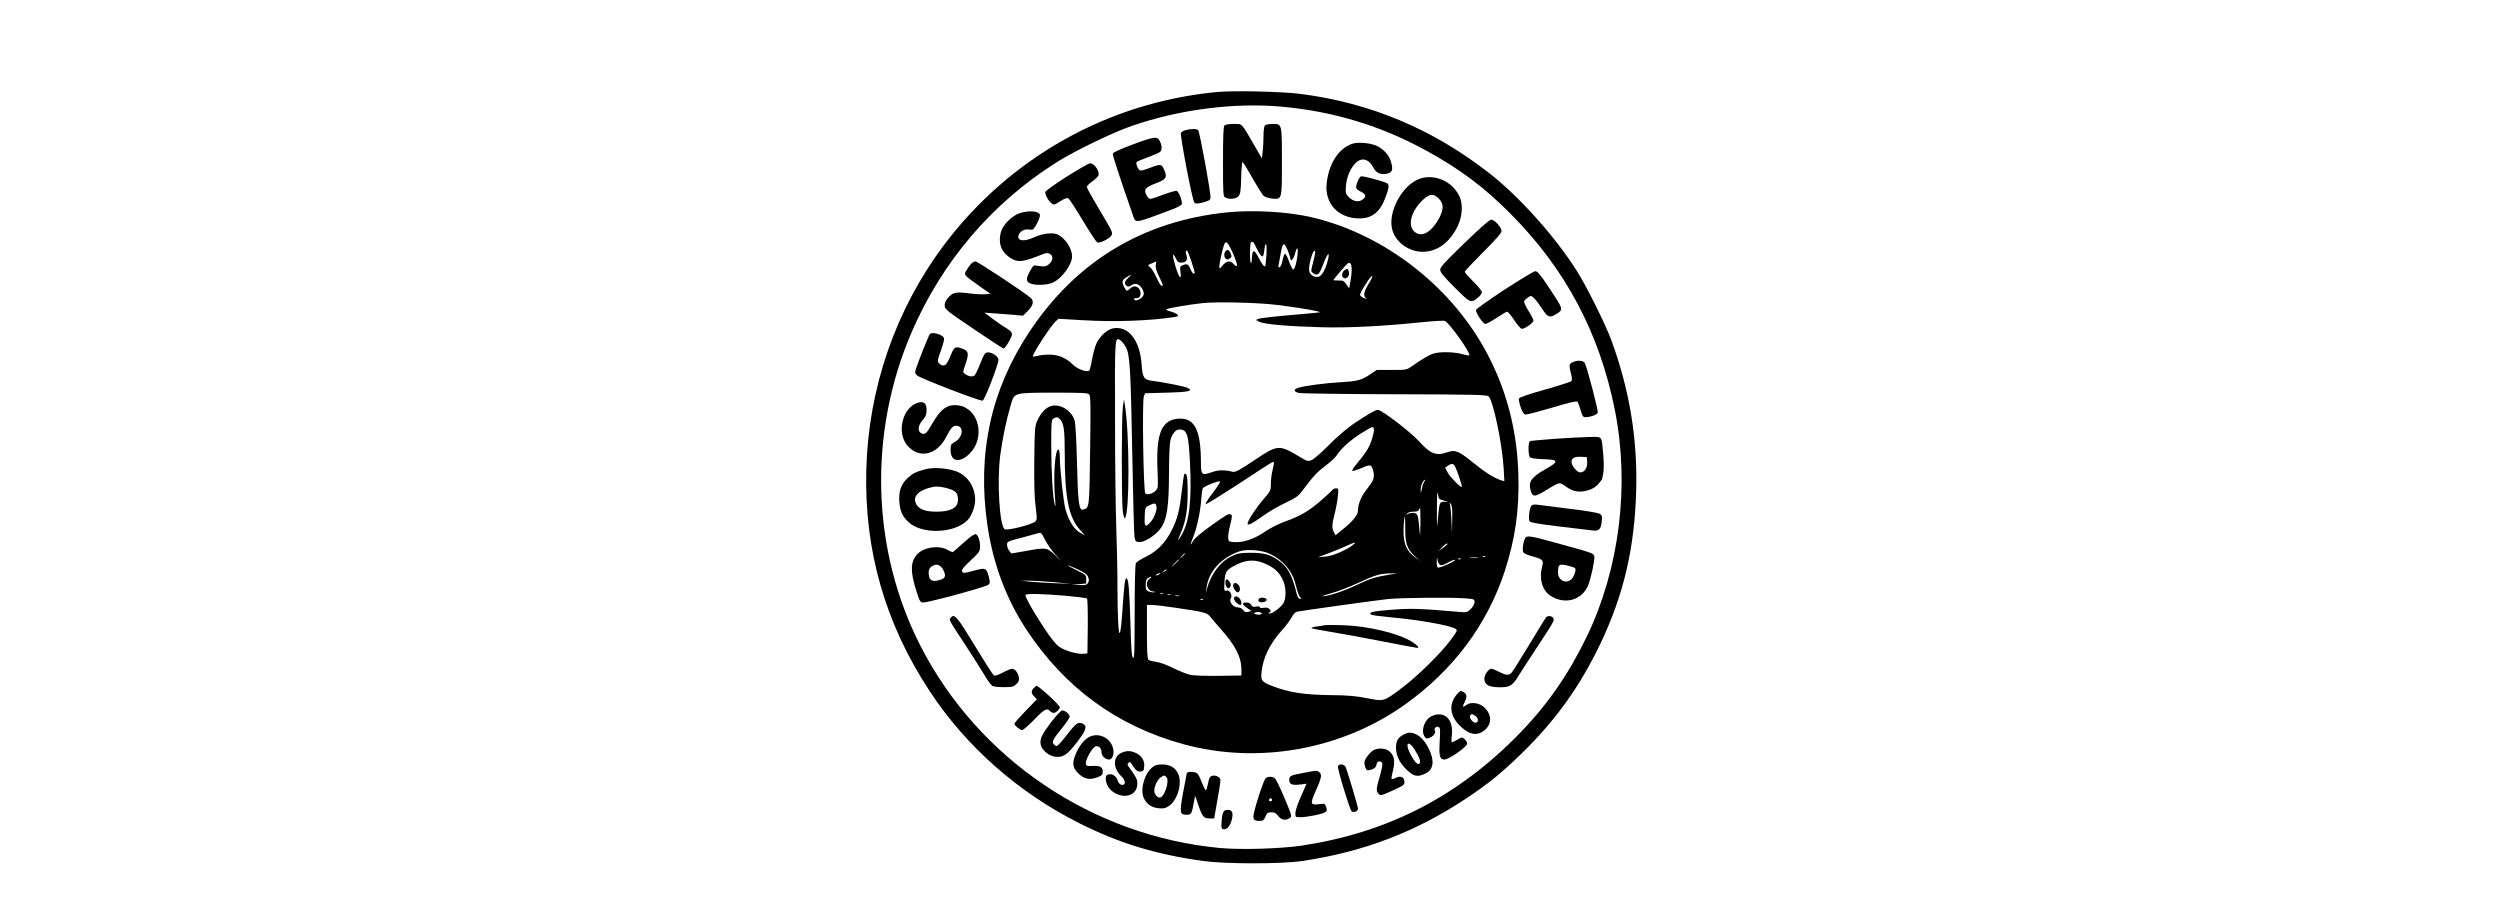 <?xml version="1.0" encoding="UTF-8" standalone="yes"?>
<svg version="1.0" xmlns="http://www.w3.org/2000/svg" width="100%" height="100mm" viewBox="0 0 1024 752" preserveAspectRatio="xMidYMid meet">
  <g transform="translate(0,752) scale(0.1,-0.1)" fill="#000000" stroke="none">
    <path d="M4850 6770 c-886 -84 -1688 -534 -2224 -1247 -394 -525 -615 -1164
-633 -1828 -18 -658 153 -1256 518 -1810 297 -451 723 -826 1220 -1075 323
-162 623 -254 1009 -307 179 -25 637 -25 805 0 503 75 927 237 1340 512 182
122 280 201 444 360 280 272 479 549 646 898 189 396 278 775 292 1237 13 432
-53 830 -203 1240 -49 131 -199 433 -279 560 -174 276 -462 599 -704 790 -464
365 -974 581 -1551 655 -147 19 -543 28 -680 15z m535 -120 c421 -39 807 -157
1176 -360 274 -151 469 -297 684 -514 447 -449 725 -973 849 -1601 121 -608
38 -1284 -225 -1834 -148 -309 -322 -561 -548 -794 -500 -515 -1076 -812
-1776 -918 -172 -26 -499 -36 -671 -20 -1038 98 -1967 725 -2439 1646 -400
782 -428 1728 -75 2552 248 578 654 1055 1180 1388 150 95 462 246 620 300
391 134 836 191 1225 155z"/>
    <path d="M4912 6498 c-9 -9 -12 -88 -12 -295 0 -269 1 -283 19 -293 33 -17 86
-12 107 11 16 18 19 40 22 150 2 71 7 129 11 129 4 0 40 -58 80 -129 40 -71
81 -137 92 -147 10 -9 41 -19 67 -22 84 -8 82 -13 82 303 0 312 2 305 -79 305
-26 0 -52 -5 -59 -12 -7 -7 -12 -42 -12 -87 0 -42 -3 -100 -7 -129 l-6 -53
-60 103 c-110 191 -98 178 -170 178 -36 0 -68 -5 -75 -12z"/>
    <path d="M4594 6459 c-18 -5 -34 -15 -37 -23 -8 -21 93 -549 109 -566 12 -12
21 -12 71 0 48 13 59 19 61 39 5 31 -87 532 -100 549 -12 14 -58 14 -104 1z"/>
    <path d="M4160 6341 c-105 -39 -156 -63 -158 -74 -3 -13 60 -203 168 -513 19
-54 16 -54 322 62 36 14 69 31 72 39 7 20 -23 102 -40 109 -8 3 -56 -10 -107
-29 -122 -45 -117 -45 -139 -8 -27 46 -13 66 72 98 87 33 98 50 71 110 -23 51
-25 51 -126 14 -27 -11 -57 -19 -67 -19 -18 0 -43 59 -31 71 5 4 46 21 92 38
46 17 90 36 97 42 18 15 18 53 -1 89 -21 41 -42 39 -225 -29z"/>
    <path d="M5949 6347 c-110 -41 -186 -161 -204 -319 -19 -167 95 -289 269 -288
104 1 168 54 212 176 27 72 30 99 12 110 -23 15 -201 62 -213 57 -17 -6 -46
-78 -39 -96 3 -8 20 -21 39 -30 39 -19 44 -36 17 -60 -30 -27 -79 -21 -114 14
-29 29 -30 33 -26 93 6 73 33 138 75 184 52 54 112 39 151 -38 20 -41 64 -58
115 -44 37 11 44 32 27 93 -14 53 -59 104 -114 131 -56 26 -159 35 -207 17z"/>
    <path d="M3625 6080 c-93 -60 -171 -115 -173 -124 -4 -19 20 -66 47 -90 21
-19 22 -19 73 13 38 24 57 30 68 24 8 -5 61 -86 116 -178 56 -93 109 -174 118
-180 18 -11 102 29 117 57 12 23 8 31 -103 217 -54 90 -98 170 -98 177 0 8 20
29 45 46 25 17 47 40 50 49 11 34 -35 100 -69 98 -12 -1 -97 -50 -191 -109z"/>
    <path d="M6508 6065 c-145 -47 -269 -274 -228 -419 28 -101 135 -178 247 -178
119 0 222 76 287 212 38 81 43 181 11 244 -58 118 -196 179 -317 141z m153
-166 c37 -39 38 -82 5 -148 -65 -126 -151 -174 -210 -115 -50 50 -24 155 59
241 63 65 100 71 146 22z"/>
    <path d="M3246 5784 c-64 -20 -140 -95 -156 -155 -24 -88 0 -159 70 -206 67
-46 103 -42 278 28 61 25 97 -34 49 -79 -27 -25 -44 -28 -97 -18 -34 7 -36 5
-62 -42 -35 -63 -35 -85 -1 -101 43 -20 145 -15 191 8 74 38 152 147 152 212
0 62 -54 145 -113 176 -42 21 -126 12 -199 -22 -68 -31 -121 -31 -126 0 -4 32
34 67 72 65 17 -1 37 -2 43 -1 16 1 65 97 61 119 -6 32 -85 39 -162 16z"/>
    <path d="M4930 5789 c-683 -71 -1224 -397 -1605 -969 -317 -475 -430 -996
-345 -1580 46 -315 153 -601 317 -850 314 -476 740 -787 1280 -935 609 -167
1290 -45 1807 324 390 278 665 645 809 1077 88 267 123 508 114 798 -10 348
-90 665 -243 963 -285 555 -839 991 -1440 1132 -196 46 -478 62 -694 40z m45
-320 c48 -108 52 -145 10 -99 -26 29 -56 25 -87 -12 -25 -30 -27 -31 -28 -11
0 27 27 150 40 182 14 32 30 17 65 -60z m193 39 c25 -54 48 -85 57 -76 4 4 10
27 12 53 10 82 23 47 17 -42 -4 -49 -8 -90 -10 -92 -8 -9 -27 16 -55 71 -34
67 -50 67 -53 -1 -4 -77 -16 -54 -16 31 0 46 3 88 7 91 13 14 23 6 41 -35z
m261 -33 c12 -31 21 -60 21 -66 0 -27 26 2 35 38 24 96 34 37 12 -66 -7 -30
-17 -56 -23 -58 -6 -2 -22 27 -35 64 -13 37 -28 67 -34 65 -5 -1 -14 -26 -20
-54 -5 -28 -16 -54 -24 -56 -10 -3 -12 2 -8 19 3 13 11 57 18 97 8 46 17 72
25 72 7 0 22 -25 33 -55z m-785 -90 c29 -90 30 -95 16 -95 -5 0 -16 15 -24 34
-18 43 -28 49 -61 36 -26 -10 -27 -13 -22 -55 10 -73 -10 -52 -39 39 -28 92
-29 132 0 73 14 -30 22 -37 45 -37 40 0 56 22 43 59 -10 29 -5 49 9 34 3 -5
18 -44 33 -88z m992 4 c-21 -80 -21 -81 -2 -95 37 -26 51 -13 84 76 34 92 57
107 35 23 -18 -69 -47 -120 -73 -128 -32 -10 -75 16 -78 49 -6 48 30 172 47
162 5 -3 -1 -42 -13 -87z m-1284 -29 c-3 -21 6 -51 27 -94 34 -70 36 -76 20
-76 -5 0 -24 30 -41 68 -17 37 -40 75 -52 84 -21 17 -21 17 14 32 19 8 35 15
36 16 0 0 -1 -14 -4 -30z m1596 -21 c2 -19 -1 -64 -8 -102 l-12 -67 -22 32
c-19 29 -28 33 -64 32 -23 0 -42 1 -42 4 0 6 102 125 115 134 18 14 30 2 33
-33z m-1821 -84 c-30 -29 -34 -47 -13 -64 12 -10 20 -9 41 5 33 22 67 8 90
-36 18 -35 10 -59 -29 -80 -20 -10 -29 -11 -38 -2 -9 9 -6 12 15 12 20 0 28 6
33 24 13 55 -41 94 -80 57 -29 -27 -33 -27 -51 9 -22 43 -19 58 18 80 43 27
47 25 14 -5z m1958 -51 c-37 -62 -43 -92 -22 -113 10 -10 7 -10 -15 0 -15 6
-29 17 -31 24 -3 6 18 47 46 90 57 90 77 88 22 -1z m-745 -169 c193 -24 356
-52 349 -60 -2 -1 -65 -8 -139 -14 -237 -20 -340 -32 -363 -40 -21 -8 -21 -9
8 -23 40 -21 241 -38 510 -45 223 -6 509 9 835 43 80 8 155 12 167 9 32 -8
216 -266 200 -281 -3 -3 -29 2 -58 10 -59 18 -176 21 -229 6 -35 -9 -96 -45
-181 -105 -42 -29 -45 -30 -164 -30 l-122 0 -54 -36 c-72 -48 -104 -56 -239
-64 -128 -7 -297 -29 -348 -46 -39 -13 -37 -30 4 -41 16 -5 367 -10 781 -11
677 -2 754 -4 768 -18 38 -38 110 -385 122 -583 l6 -108 -24 7 c-57 18 -127
61 -226 141 -121 99 -151 111 -213 89 -93 -33 -140 -15 -235 91 -67 74 -302
254 -333 254 -19 0 -80 -35 -197 -113 -54 -37 -134 -105 -200 -172 -60 -61
-125 -117 -142 -124 -31 -13 -36 -11 -100 27 -166 100 -178 99 -368 -29 -121
-81 -155 -99 -175 -94 -71 17 -117 16 -174 -4 -78 -28 -86 -21 -86 78 0 266
-51 367 -181 359 -140 -9 -185 -119 -173 -414 6 -145 6 -152 -14 -172 -27 -27
-70 -38 -85 -23 -16 16 -27 754 -12 791 l10 25 179 5 c179 5 216 13 168 39
-20 11 -197 46 -285 57 -71 8 -83 25 -90 130 -13 201 -108 322 -234 298 -46
-9 -105 -62 -133 -120 -12 -24 -28 -83 -37 -131 -8 -49 -19 -91 -25 -94 -23
-14 -94 13 -133 51 -55 54 -117 80 -190 80 -33 0 -76 -4 -94 -10 -19 -5 -37
-7 -40 -5 -10 11 141 244 183 284 l25 23 208 -12 c249 -15 531 -5 736 26 31 5
36 8 26 20 -6 8 -32 19 -57 26 -29 7 -40 14 -31 18 18 10 189 39 294 50 114
12 458 4 605 -15z m-1232 -344 c33 -58 40 -173 53 -896 6 -330 14 -620 17
-645 6 -41 10 -45 37 -48 41 -4 130 51 172 106 57 75 72 175 73 467 0 116 5
230 11 255 11 49 43 90 70 90 67 0 78 -33 90 -276 15 -302 -5 -474 -67 -581
-32 -56 -38 -55 -13 2 44 99 61 193 61 338 0 88 -4 143 -11 150 -6 6 -13 8
-16 5 -3 -3 -12 -63 -20 -134 -18 -158 -35 -229 -80 -319 -50 -104 -121 -177
-211 -221 -41 -19 -79 -44 -84 -54 -6 -12 -10 -166 -10 -401 0 -318 -2 -380
-13 -370 -11 8 -16 73 -21 268 -9 292 -16 375 -32 380 -13 4 -19 -42 -34 -267
-20 -295 -38 -217 -40 170 0 151 -5 383 -10 514 -5 132 -10 527 -10 879 -2
682 -2 674 45 643 11 -7 30 -32 43 -55z m-298 -386 c11 -13 12 -106 7 -456 -6
-472 -6 -468 -56 -482 -35 -9 -43 51 -51 378 -5 196 -12 324 -20 350 -25 82
-122 139 -194 115 -43 -14 -79 -53 -108 -115 -22 -48 -23 -63 -26 -325 -2
-192 1 -306 11 -379 12 -95 12 -106 -3 -121 -25 -25 -228 -76 -249 -63 -42 26
-64 384 -37 599 18 137 50 292 86 412 30 104 20 101 351 102 237 0 278 -2 289
-15z m-238 -202 c31 -36 38 -86 38 -267 0 -375 31 -531 128 -638 l37 -41 -30
16 c-57 29 -99 93 -129 197 -16 57 -46 332 -46 426 0 29 -4 55 -9 59 -30 18
-46 -215 -29 -405 4 -51 4 -65 -3 -45 -16 53 -29 272 -29 486 0 188 2 209 18
218 25 15 37 13 54 -6z m2558 -88 c0 -14 -9 -54 -21 -88 -19 -57 -48 -102
-130 -200 -17 -21 -29 -41 -25 -44 4 -4 30 4 59 16 85 37 93 37 106 0 17 -48
13 -83 -11 -117 -13 -17 -37 -50 -54 -74 -33 -45 -54 -103 -54 -149 0 -35 -43
-88 -119 -149 l-64 -52 -13 24 c-18 32 -17 63 6 152 11 43 23 107 26 142 6 60
6 64 -14 64 -11 0 -24 -5 -27 -10 -4 -6 -45 -44 -93 -86 -100 -88 -174 -131
-296 -174 -53 -19 -120 -53 -166 -84 -85 -59 -177 -90 -250 -84 -42 3 -45 5
-48 34 -2 18 6 66 17 108 16 65 17 78 5 83 -21 8 -29 3 -163 -92 -74 -53 -131
-101 -143 -121 -11 -19 -21 -34 -23 -34 -2 0 10 33 26 74 30 78 57 209 63 313
2 33 7 66 11 73 8 13 74 43 118 54 27 6 27 6 16 -16 -7 -13 -36 -54 -66 -93
-29 -38 -49 -71 -43 -73 6 -2 119 68 253 155 303 199 295 194 301 185 2 -4 -2
-32 -10 -62 -8 -30 -14 -80 -14 -111 0 -55 -2 -60 -57 -124 -60 -68 -133 -179
-133 -202 0 -20 36 -2 125 62 44 32 126 80 183 107 97 46 105 53 156 121 75
100 101 128 177 186 37 28 75 63 84 78 39 59 105 119 190 175 50 32 96 58 103
58 6 0 12 -11 12 -25z m661 -296 c17 -32 60 -162 55 -167 -9 -8 -98 83 -117
120 l-19 37 22 15 c30 21 45 20 59 -5z m-250 -123 c-6 -8 -16 -33 -20 -57 -9
-44 -9 -44 -10 -9 -1 32 21 80 36 80 3 0 0 -6 -6 -14z m122 -142 c3 -3 21 -10
39 -14 l33 -8 -32 -1 c-39 -1 -40 -5 -52 -141 -8 -88 -8 -83 -8 80 0 98 3 156
6 133 4 -24 10 -45 14 -49z m105 -168 l-2 -111 -5 115 c-3 63 -10 122 -14 130
-5 8 -1 6 7 -4 13 -16 16 -43 14 -130z m-2410 104 c5 -34 -24 -103 -58 -135
-36 -35 -42 -25 -38 66 3 62 4 65 38 81 42 21 54 19 58 -12z m2151 -132 c-2
-121 -2 -122 -9 -43 -10 114 -15 125 -54 125 -17 0 -38 -6 -46 -12 -12 -11
-12 -10 -1 5 9 11 27 17 53 17 25 0 41 5 44 15 4 8 8 15 10 15 2 0 3 -55 3
-122z m-124 -45 c0 -122 15 -165 74 -222 l46 -44 -47 37 c-56 45 -79 90 -86
172 -4 50 4 154 11 154 1 0 2 -44 2 -97z m-2934 -95 c17 -33 54 -86 82 -117
l51 -56 -55 53 c-64 61 -70 62 -240 31 l-114 -20 -17 22 c-10 11 -18 34 -18
49 0 27 3 28 123 59 67 18 127 34 132 36 21 8 26 3 56 -57z m2509 -38 c-55
-44 -165 -91 -225 -96 l-60 -5 90 34 c50 19 115 46 145 60 67 31 83 33 50 7z
m770 6 c0 -2 -17 -16 -37 -31 l-38 -28 29 31 c26 28 46 40 46 28z m-1447 -80
c114 -55 186 -145 213 -265 9 -39 23 -78 31 -86 13 -13 13 -15 -1 -15 -10 0
-19 16 -26 43 -37 154 -76 223 -153 274 -68 46 -117 58 -227 58 -83 -1 -102
-4 -152 -29 -90 -43 -168 -147 -198 -263 l-10 -38 6 45 c15 131 121 247 269
297 62 20 185 10 248 -21z m-693 1 c0 -2 -10 -12 -22 -23 l-23 -19 19 23 c18
21 26 27 26 19z m2076 -88 c12 -10 24 -7 65 15 27 15 54 26 61 24 6 -2 -21
-19 -61 -37 -39 -18 -75 -30 -81 -26 -5 3 -9 27 -8 53 1 35 2 39 5 15 2 -17
11 -37 19 -44z m371 65 c-3 -3 -12 -4 -19 -1 -8 3 -5 6 6 6 11 1 17 -2 13 -5z
m-59 -11 c-15 -2 -42 -2 -60 0 -18 2 -6 4 27 4 33 0 48 -2 33 -4z m-141 -9
c-3 -3 -12 -4 -19 -1 -8 3 -5 6 6 6 11 1 17 -2 13 -5z m-2297 -7 c0 -2 -15
-16 -32 -33 l-33 -29 29 33 c28 30 36 37 36 29z m715 -36 c70 -33 106 -68 134
-131 25 -54 27 -139 6 -181 -17 -33 -89 -89 -114 -89 -13 0 -14 2 -2 9 13 8
13 12 1 26 -10 12 -24 15 -47 12 -20 -4 -33 -2 -33 5 0 6 -12 8 -30 5 -23 -5
-32 -2 -40 13 -7 13 -21 20 -41 20 -38 0 -34 -17 10 -47 l33 -22 -27 -7 c-20
-5 -30 -2 -41 15 -10 13 -26 21 -44 21 -37 0 -73 46 -57 72 17 26 -7 72 -34
65 -20 -5 -21 -2 -17 68 4 87 14 102 101 145 82 41 158 42 242 1z m-1455 -102
c9 -20 9 -33 0 -48 -9 -18 -19 -21 -73 -19 l-62 1 60 6 60 6 0 35 c0 34 -3 36
-72 70 -100 49 -104 58 -5 14 61 -28 83 -43 92 -65z m640 56 c0 -2 -10 -9 -22
-15 -22 -11 -22 -10 -4 4 21 17 26 19 26 11z m-60 -35 c-8 -5 -19 -10 -25 -10
-5 0 -3 5 5 10 8 5 20 10 25 10 6 0 3 -5 -5 -10z m1890 -1 c-122 -19 -170 -33
-278 -85 -101 -50 -240 -95 -281 -93 -9 0 24 11 73 25 48 13 141 48 205 78
155 72 193 83 286 83 l50 1 -55 -9z m-1968 -35 c-42 -29 -21 -102 31 -105 14
-1 16 -3 6 -6 -8 -2 -28 1 -42 6 -24 9 -27 16 -27 55 0 32 5 48 18 55 27 16
39 13 14 -5z m-777 -29 l140 -13 -135 5 c-74 3 -166 9 -205 13 l-70 7 65 1
c36 0 128 -6 205 -13z m888 -92 c-7 -2 -19 -2 -25 0 -7 3 -2 5 12 5 14 0 19
-2 13 -5z m-799 -18 c93 -8 173 -18 178 -23 4 -4 7 -107 6 -228 l-3 -219 -32
-3 c-48 -5 -147 23 -195 55 -30 20 -67 66 -131 163 -85 129 -147 238 -147 260
0 14 123 12 324 -5z m859 8 c-7 -2 -19 -2 -25 0 -7 3 -2 5 12 5 14 0 19 -2 13
-5z m70 -10 c-7 -2 -21 -2 -30 0 -10 3 -4 5 12 5 17 0 24 -2 18 -5z m2340 -20
c63 -5 67 -7 67 -30 0 -14 -13 -38 -30 -55 -29 -29 -34 -30 -93 -25 -322 28
-392 30 -550 18 -155 -11 -198 -22 -169 -40 8 -5 75 -14 150 -21 240 -21 501
-68 539 -96 15 -10 11 -20 -42 -90 -81 -109 -269 -294 -394 -388 -155 -116
-146 -113 -287 -86 -91 18 -160 24 -294 25 -227 3 -345 22 -483 76 -82 32 -90
44 -83 111 12 119 67 232 168 344 32 35 67 82 78 104 12 23 29 42 43 45 31 7
644 93 742 103 95 11 541 15 638 5z m-2146 -9 c-3 -3 -12 -4 -19 -1 -8 3 -5 6
6 6 11 1 17 -2 13 -5z m-209 -69 c232 -35 243 -38 272 -76 14 -17 51 -61 83
-97 117 -131 166 -227 167 -322 l0 -55 -184 -3 c-104 -1 -205 2 -233 8 -26 6
-88 31 -138 55 -51 26 -112 48 -140 51 -27 4 -56 11 -62 17 -10 7 -13 65 -13
228 l0 219 40 0 c22 0 116 -11 208 -25z m673 -53 c-12 -2 -30 0 -39 4 -14 6
-13 8 8 14 14 4 31 2 39 -4 12 -9 10 -12 -8 -14z"/>
    <path d="M4928 5479 c-21 -12 -24 -52 -5 -68 10 -8 19 -7 33 3 17 13 17 16 4
45 -12 24 -18 28 -32 20z"/>
    <path d="M5888 5316 c-22 -16 -23 -55 -2 -63 24 -9 48 21 40 51 -7 29 -13 31
-38 12z"/>
    <path d="M4084 4205 c-11 -76 -12 -757 -1 -849 5 -39 13 -64 18 -59 38 38 38
675 0 919 l-8 49 -9 -60z"/>
    <path d="M4920 2771 c0 -38 25 -60 39 -33 7 14 6 25 -5 40 -21 30 -34 27 -34
-7z"/>
    <path d="M4984 2755 c-8 -19 23 -68 39 -62 19 6 20 43 2 61 -20 20 -34 20 -41
1z"/>
    <path d="M4990 2641 c0 -18 34 -51 52 -51 14 0 8 38 -8 54 -21 22 -44 20 -44
-3z"/>
    <path d="M5197 2644 c-19 -19 -6 -35 26 -32 39 4 45 32 7 36 -14 2 -29 0 -33
-4z"/>
    <path d="M5730 2425 c-8 -2 -36 -7 -62 -10 -27 -3 -48 -9 -48 -13 0 -4 66 -17
148 -30 81 -13 273 -48 426 -78 153 -30 283 -54 288 -54 21 0 4 20 -39 48
-113 71 -358 130 -568 137 -71 2 -137 2 -145 0z"/>
    <path d="M6868 5539 c-161 -155 -198 -196 -198 -217 0 -21 26 -53 119 -146
130 -129 131 -130 191 -79 17 13 30 32 30 42 0 9 -31 48 -70 86 -38 38 -70 74
-70 80 0 6 68 78 150 160 104 103 150 157 150 172 0 30 -57 93 -84 93 -14 0
-87 -64 -218 -191z"/>
    <path d="M2837 5358 c-14 -18 -30 -43 -36 -55 -12 -24 -6 -30 134 -129 l70
-49 -45 -3 c-25 -2 -86 1 -136 8 -104 13 -128 7 -168 -41 -19 -23 -26 -41 -24
-63 3 -28 23 -44 237 -188 128 -87 237 -158 242 -158 15 0 69 92 69 116 0 15
-13 30 -42 47 -24 14 -74 48 -113 77 l-70 52 85 -6 c47 -3 118 -9 157 -12 l73
-7 40 40 c44 44 51 80 23 105 -55 48 -434 298 -451 298 -12 0 -32 -14 -45 -32z"/>
    <path d="M7195 5160 c-126 -83 -231 -157 -233 -166 -5 -21 57 -114 77 -114 9
0 50 23 91 50 41 27 80 50 86 50 6 0 32 -31 58 -70 25 -38 53 -70 61 -70 25 0
95 49 95 67 0 9 -18 45 -41 80 -22 36 -38 71 -35 78 3 8 17 21 31 31 25 16 27
16 50 -6 14 -13 43 -52 66 -87 46 -70 61 -76 114 -43 61 38 62 35 -63 223 -64
96 -90 127 -106 127 -12 0 -124 -68 -251 -150z"/>
    <path d="M2511 4797 c-11 -14 -89 -208 -114 -285 -9 -28 -8 -35 9 -51 27 -25
516 -213 535 -206 18 7 129 295 129 333 0 27 -54 64 -90 60 -21 -3 -29 -16
-57 -88 -18 -46 -40 -91 -47 -99 -16 -15 -50 -10 -79 12 -18 12 -18 15 2 72
31 89 29 112 -15 130 -60 25 -73 20 -95 -32 -34 -82 -44 -98 -65 -101 -11 -2
-28 6 -37 16 -16 18 -16 23 14 105 17 48 29 93 25 102 -11 29 -97 53 -115 32z"/>
    <path d="M7754 4570 c-33 -13 -36 -25 -20 -87 10 -37 12 -61 5 -69 -5 -6 -102
-37 -215 -69 -135 -38 -208 -63 -212 -73 -3 -9 3 -41 14 -71 14 -41 25 -57 39
-59 12 -2 109 24 218 56 139 42 200 56 206 48 5 -6 16 -37 25 -68 14 -48 20
-58 39 -58 40 0 95 20 101 36 6 15 -80 345 -104 402 -10 24 -54 29 -96 12z"/>
    <path d="M2411 4237 c-123 -38 -173 -242 -84 -347 95 -113 243 -80 319 73 34
67 52 87 79 87 68 0 57 -98 -16 -135 -26 -14 -29 -20 -29 -64 0 -95 75 -108
156 -27 130 130 75 367 -91 392 -89 13 -145 -26 -216 -151 -45 -79 -59 -91
-90 -75 -30 17 -24 63 13 106 25 29 32 45 32 81 1 57 -21 76 -73 60z"/>
    <path d="M7605 3944 c-104 -8 -196 -16 -202 -19 -18 -6 -17 -119 0 -133 7 -6
56 -13 107 -14 129 -4 131 -19 14 -84 -116 -65 -140 -105 -113 -183 15 -41 34
-40 112 8 125 76 117 75 171 36 61 -43 109 -51 180 -31 37 11 63 27 85 51 17
20 31 39 31 43 1 4 5 27 10 52 4 26 4 87 -1 145 -15 159 -4 145 -112 144 -50
-1 -177 -8 -282 -15z m263 -191 c3 -46 -22 -83 -57 -83 -25 0 -71 55 -71 85 0
32 26 45 80 42 l45 -2 3 -42z"/>
    <path d="M2475 3696 c-77 -21 -101 -32 -144 -71 -54 -49 -75 -107 -69 -193 6
-77 23 -117 74 -166 106 -103 375 -95 482 15 34 35 62 109 62 166 0 111 -69
208 -170 237 -77 23 -176 28 -235 12z m203 -163 c48 -17 62 -36 62 -87 0 -64
-58 -96 -175 -96 -80 0 -130 15 -155 47 -53 68 1 132 135 156 30 5 85 -3 133
-20z"/>
    <path d="M7413 3398 c-16 -19 -26 -110 -14 -127 6 -10 78 -22 243 -42 128 -15
250 -30 270 -32 51 -7 67 9 74 69 6 47 4 53 -17 67 -15 8 -113 25 -249 41
-124 15 -241 30 -260 33 -24 3 -40 0 -47 -9z"/>
    <path d="M2840 3143 c-19 -15 -58 -48 -87 -75 -28 -26 -54 -48 -57 -48 -4 0
-23 9 -43 20 -72 39 -193 20 -245 -37 -56 -62 -58 -139 -7 -300 28 -87 32 -93
57 -93 44 0 515 128 531 145 13 13 13 22 3 62 -20 75 -27 78 -116 54 -91 -25
-95 -25 -103 -5 -4 11 17 38 71 87 73 69 76 74 76 117 0 45 -17 91 -35 97 -5
1 -26 -9 -45 -24z m-248 -234 c11 -6 26 -26 34 -46 18 -41 8 -59 -40 -71 -51
-14 -75 -4 -82 33 -8 43 1 70 29 83 29 14 34 14 59 1z"/>
    <path d="M7362 3133 c-17 -32 -25 -103 -13 -117 7 -8 41 -22 76 -31 81 -22 90
-32 76 -82 -27 -97 0 -193 66 -237 115 -76 254 -40 307 79 23 54 58 214 52
240 -7 27 0 25 -324 114 -201 56 -227 59 -240 34z m363 -227 c44 -11 50 -16
47 -36 -1 -13 -10 -38 -20 -54 -37 -63 -122 -36 -122 38 0 70 9 75 95 52z"/>
    <path d="M2681 2486 c-16 -18 -19 -12 123 -228 62 -95 132 -206 156 -246 23
-40 51 -77 61 -82 10 -6 52 -10 94 -10 68 0 79 3 102 26 20 20 24 31 19 57 -7
36 -33 67 -55 67 -9 0 -43 -14 -75 -31 -40 -21 -64 -29 -74 -23 -7 5 -78 115
-156 244 -145 238 -165 262 -195 226z"/>
    <path d="M7532 2488 c-5 -7 -67 -107 -137 -223 -70 -115 -134 -218 -143 -227
-21 -24 -44 -23 -102 7 -27 14 -56 25 -64 25 -21 0 -56 -49 -56 -79 0 -52 33
-71 125 -72 81 -1 105 13 153 93 21 33 83 130 140 216 149 226 157 239 142
257 -15 18 -44 19 -58 3z"/>
    <path d="M3357 1912 c-22 -25 -21 -41 4 -68 l22 -23 -92 -95 c-50 -52 -91 -98
-91 -103 0 -15 45 -53 63 -53 9 0 53 38 98 85 82 85 106 98 129 70 7 -8 20
-15 30 -15 18 0 50 30 50 46 0 17 -171 174 -189 174 -4 0 -15 -8 -24 -18z"/>
    <path d="M6812 1868 c-86 -93 -62 -210 62 -299 55 -41 113 -40 160 2 63 54 55
138 -16 193 -40 30 -102 35 -134 11 -32 -24 -36 -17 -14 24 21 43 18 66 -11
81 -23 13 -22 13 -47 -12z m149 -186 c24 -20 21 -52 -4 -52 -21 0 -50 37 -44
55 8 20 20 19 48 -3z"/>
    <path d="M3502 1638 c-79 -104 -96 -139 -88 -184 9 -47 65 -95 118 -101 65 -8
97 14 178 118 73 95 85 130 51 149 -40 21 -56 10 -130 -85 -40 -52 -79 -95
-86 -95 -7 0 -18 7 -25 15 -17 20 -6 40 71 135 32 39 59 80 59 90 0 21 -36 50
-61 50 -9 0 -48 -42 -87 -92z"/>
    <path d="M6603 1685 c-61 -26 -94 -122 -59 -170 12 -16 17 -17 44 -6 30 13 49
42 38 59 -9 15 12 35 29 28 16 -6 17 -17 11 -117 -7 -123 0 -149 40 -149 34 0
184 105 184 129 0 10 -9 26 -21 37 -20 18 -21 18 -59 -4 -22 -12 -42 -22 -45
-22 -4 0 -4 26 0 58 15 129 -60 202 -162 157z"/>
    <path d="M6375 1535 c-49 -25 -65 -52 -65 -108 0 -63 27 -121 82 -175 53 -53
83 -64 132 -47 50 18 74 41 82 81 14 76 -57 213 -129 248 -43 20 -64 20 -102
1z m84 -120 c44 -70 56 -104 42 -118 -15 -15 -41 14 -78 86 -41 82 -12 107 36
32z"/>
    <path d="M3820 1519 c-41 -17 -81 -61 -111 -124 -41 -86 -39 -127 9 -175 48
-49 95 -59 157 -35 38 14 45 21 45 45 0 39 -20 51 -82 48 -50 -3 -53 -2 -56
22 -3 31 56 133 81 138 26 5 47 -16 47 -49 0 -30 31 -59 62 -59 25 0 42 41 34
83 -16 86 -107 137 -186 106z"/>
    <path d="M6134 1410 c-26 -10 -72 -65 -80 -94 -3 -12 0 -34 6 -50 9 -24 14
-27 38 -21 36 9 50 22 54 48 4 28 41 30 46 3 3 -11 -8 -62 -23 -113 -23 -76
-26 -98 -17 -118 7 -14 19 -25 29 -25 10 0 57 19 106 42 85 40 88 43 85 72 -3
36 -35 46 -74 25 -13 -7 -26 -10 -30 -7 -3 3 2 34 11 69 20 76 10 126 -32 158
-27 22 -81 27 -119 11z"/>
    <path d="M4073 1385 c-72 -31 -72 -126 1 -194 26 -25 34 -55 17 -65 -15 -10
-40 5 -47 27 -10 35 -35 57 -64 57 -35 0 -43 -21 -30 -70 19 -72 115 -123 186
-100 43 14 66 48 66 95 0 33 -9 51 -68 133 -14 18 -15 25 -4 35 9 9 15 8 24
-7 32 -53 49 -67 75 -64 23 3 26 8 29 44 4 48 -24 89 -74 110 -41 17 -70 17
-111 -1z"/>
    <path d="M4322 1265 c-66 -55 -100 -189 -65 -254 25 -48 63 -73 120 -78 39 -4
55 0 83 19 70 47 110 188 74 263 -24 50 -66 75 -131 75 -40 0 -58 -5 -81 -25z
m118 -80 c26 -31 -19 -165 -55 -165 -22 0 -45 29 -45 56 0 37 25 89 51 108 29
20 33 20 49 1z"/>
    <path d="M5837 1275 c-7 -16 95 -351 111 -367 15 -15 52 1 52 22 0 17 -81 289
-100 338 -11 25 -54 31 -63 7z"/>
    <path d="M5555 1221 c-106 -20 -115 -24 -115 -55 0 -37 21 -47 84 -40 l57 7
-26 -59 c-49 -109 -65 -155 -65 -184 0 -28 2 -30 39 -30 59 0 193 28 208 43
11 10 11 20 3 42 -10 26 -12 27 -60 21 -68 -9 -71 5 -26 105 48 105 55 138 31
156 -22 15 -15 16 -130 -6z"/>
    <path d="M4605 1218 c-2 -7 -16 -79 -31 -161 -29 -165 -27 -177 32 -177 36 0
40 8 59 115 l8 40 26 -76 c33 -96 44 -109 91 -109 l38 0 12 68 c6 37 19 109
28 161 15 90 15 94 -3 107 -26 19 -62 17 -73 -3 -6 -10 -13 -37 -17 -60 -4
-24 -10 -43 -15 -43 -5 0 -20 31 -35 69 -19 50 -32 71 -48 75 -36 10 -67 7
-72 -6z"/>
    <path d="M5248 1178 c-15 -12 -75 -190 -96 -285 -11 -50 -2 -63 46 -63 28 0
35 5 48 35 12 30 19 35 48 35 27 0 39 -7 56 -30 24 -33 63 -40 95 -16 18 13
16 20 -45 165 -35 86 -71 156 -81 161 -24 14 -52 12 -71 -2z m52 -179 c0 -5
-7 -9 -15 -9 -9 0 -12 6 -9 15 6 15 24 11 24 -6z"/>
    <path d="M4900 895 c-5 -13 -11 -48 -12 -77 -3 -44 0 -53 15 -56 27 -5 53 23
67 72 16 59 7 86 -31 86 -22 0 -32 -6 -39 -25z"/>
  </g>
</svg>